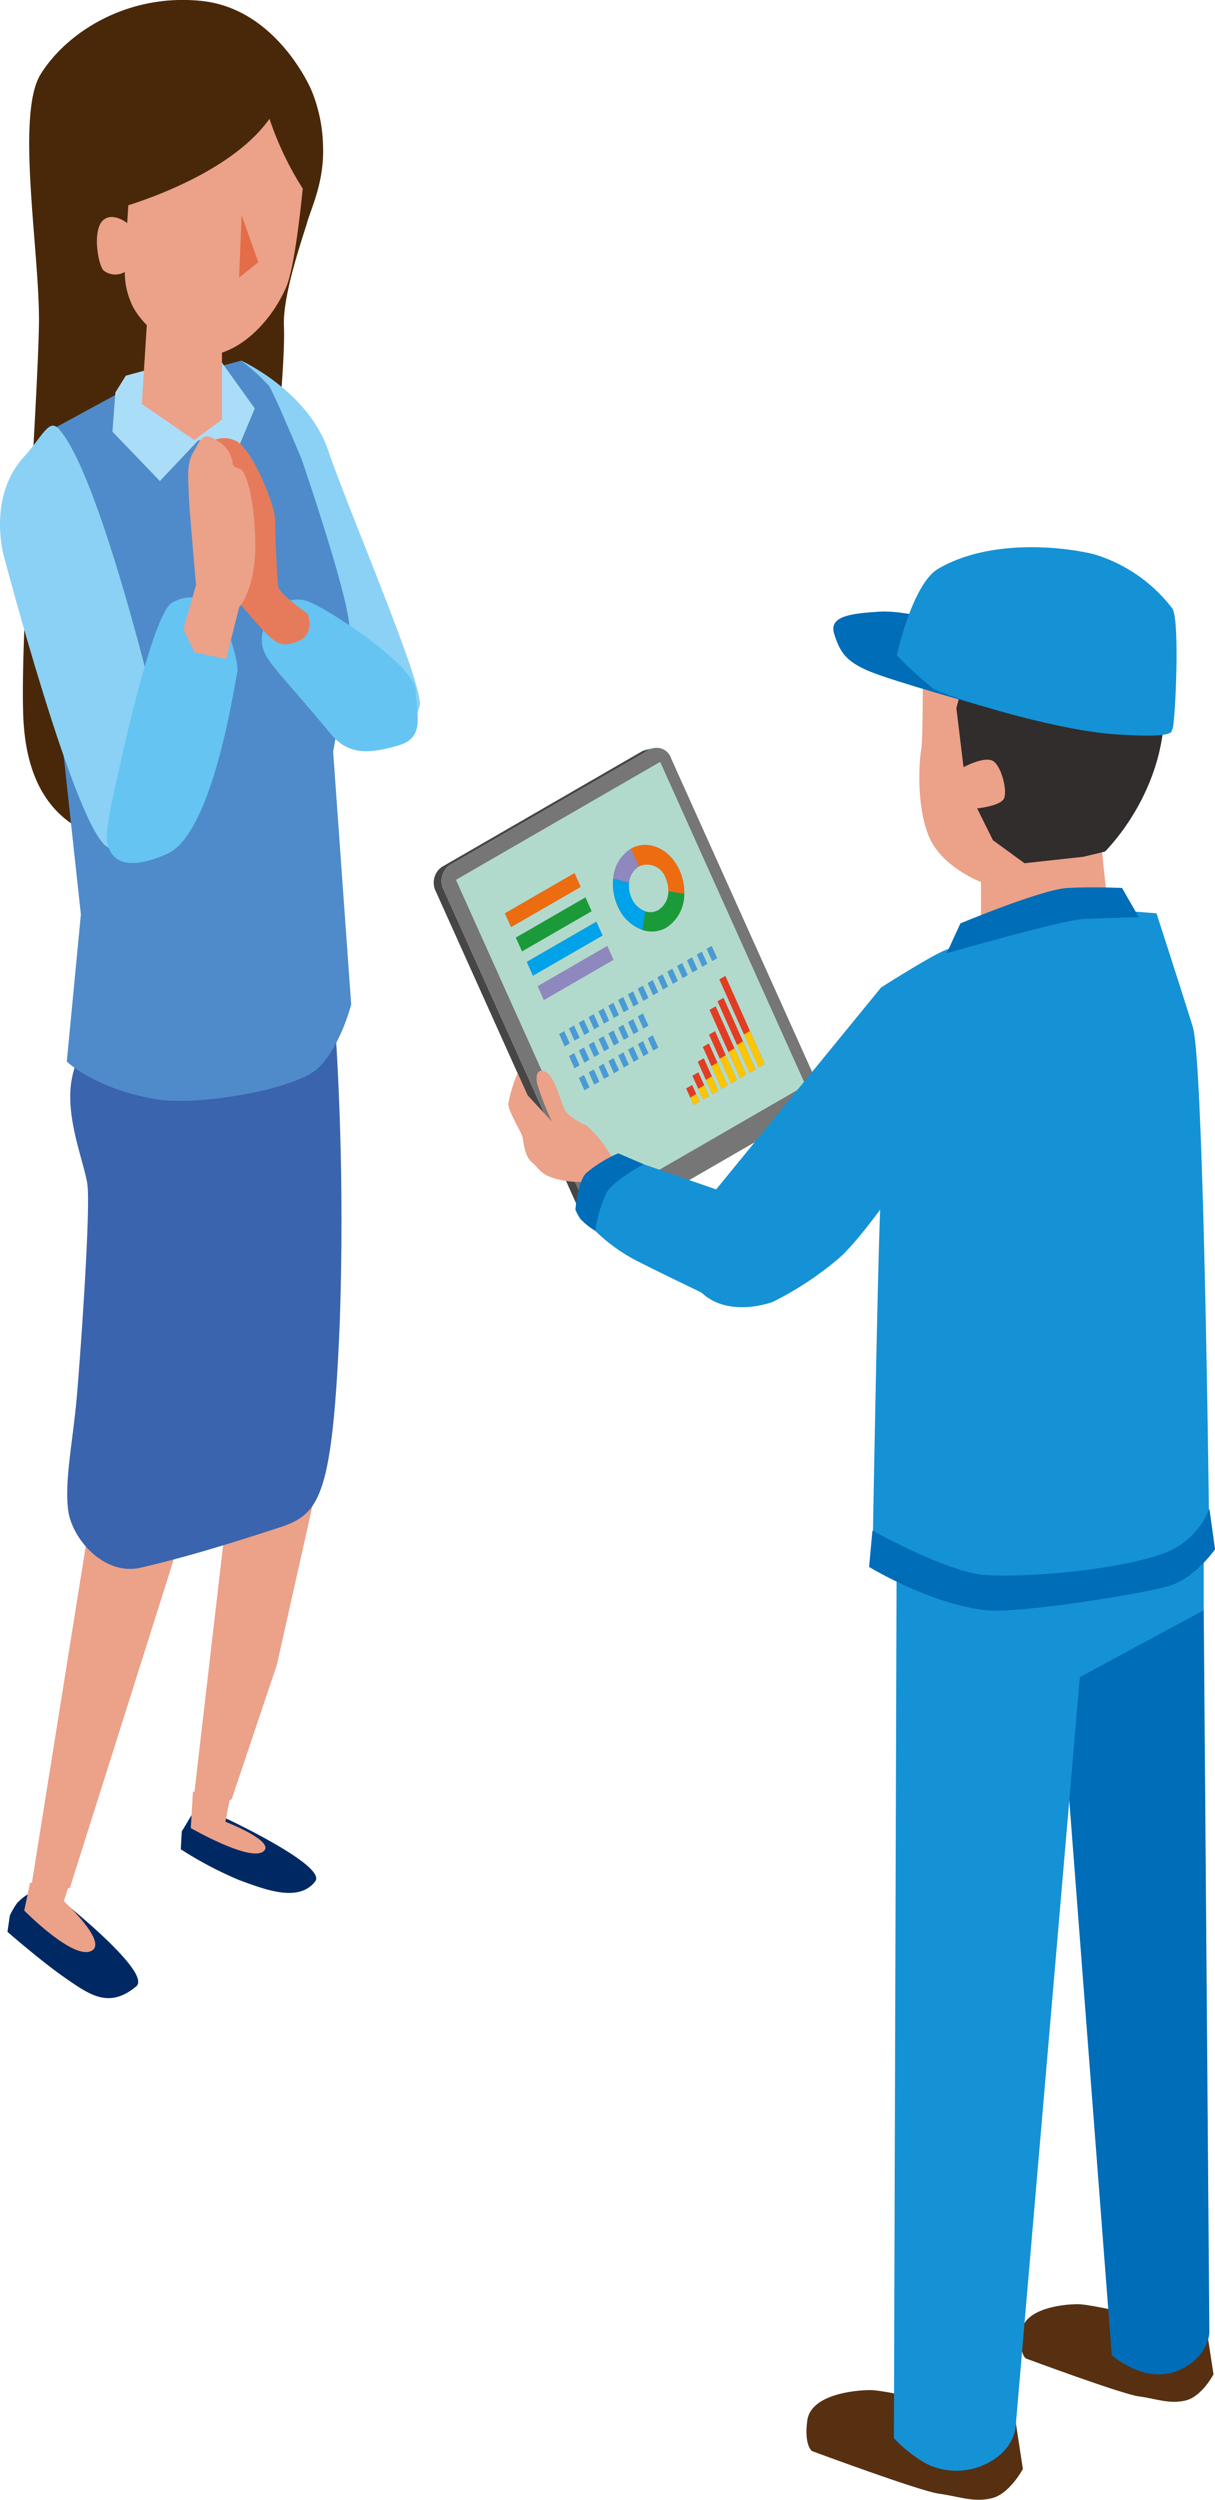 <svg id="グループ_32" data-name="グループ 32" xmlns="http://www.w3.org/2000/svg" xmlns:xlink="http://www.w3.org/1999/xlink" width="126.353" height="259.809" viewBox="0 0 126.353 259.809">
  <defs>
    <clipPath id="clip-path">
      <rect id="長方形_71" data-name="長方形 71" width="126.353" height="259.809" fill="none"/>
    </clipPath>
  </defs>
  <g id="グループ_31" data-name="グループ 31" clip-path="url(#clip-path)">
    <path id="パス_172" data-name="パス 172" d="M2.063,75.14c1.153,18.047,20.3,11.291,20.3,11.291a262.59,262.59,0,0,0,4.783-27.17c1.21-11.874,2.145-22.049,1.988-25.323s1.92-9.135,2.4-10.779S33.34,18.84,33.2,15.2a15.979,15.979,0,0,0-1.215-5.844S28.444.927,20.59.1,6.423,3.489,3.816,7.745s-.037,18.713-.161,26c-.147,8.6-2.074,33.862-1.593,41.4" transform="translate(0.394 0)" fill="#49280a"/>
    <path id="パス_173" data-name="パス 173" d="M35.093,70.368c1.89,1.392,3.978-1.293,4.536-3.183s-7.42-20.351-9.51-26.547-9.049-9.357-9.049-9.357-1.293,3.021-.586,5.01S30.219,64.935,31.569,68.2s1.635.774,3.524,2.167" transform="translate(4.021 6.204)" fill="#8ad1f5"/>
    <path id="パス_174" data-name="パス 174" d="M29.669,164.336c1.28-1.66-9.656-6.724-9.656-6.724l-3.123-.291-1.1,1.831-.1,1.849a39.091,39.091,0,0,0,6.127,3.221c2.614.953,6.133,2.349,7.855.114" transform="translate(3.111 31.201)" fill="#002964"/>
    <path id="パス_175" data-name="パス 175" d="M16.78,155.4l-.223,3.776s6.046,3.481,7.512,2.454-3.909-3.11-3.909-3.11l.5-2.642Z" transform="translate(3.284 30.82)" fill="#eca189"/>
    <path id="パス_176" data-name="パス 176" d="M20.758,168.215l4.7-13.979L30.418,132.1V94.755l-12.3,1.877,2.931,35.008-4.234,36.441c1.442.465,2.273.929,3.946.134" transform="translate(3.334 18.793)" fill="#eca189"/>
    <path id="パス_177" data-name="パス 177" d="M14.034,173.9c1.741-1.44-7.905-9.044-7.905-9.044l-3.021-.723a5.323,5.323,0,0,0-1.464,1.11,8.407,8.407,0,0,0-.751,1.288l-.244,1.7s3.476,3.021,5.8,4.644c2.743,1.913,4.732,3.386,7.585,1.027" transform="translate(0.128 32.553)" fill="#002964"/>
    <path id="パス_178" data-name="パス 178" d="M2.772,178.2a3.871,3.871,0,0,0,3.953.53l11.911-37.655,2.1-37.424L33.2,99.2l.522-11.155L8.319,91.538a23.472,23.472,0,0,0,1,12.264c.22,4.58-.708,37.913-.708,37.913Z" transform="translate(0.55 17.462)" fill="#eca189"/>
    <path id="パス_179" data-name="パス 179" d="M2.714,163.283l-.609,2.9s5.282,5.38,7.089,4.132c1.473-1.017-2.967-5.1-2.967-5.1l.5-1.6c-1.334-.162-2.678-.2-4.016-.332" transform="translate(0.417 32.384)" fill="#eca189"/>
    <path id="パス_180" data-name="パス 180" d="M5.927,139.462c.367,3,3.738,6.889,7.548,6.01s7.866-2.053,13.068-3.738,6.793-1.466,7.632-21.693a314.243,314.243,0,0,0-.546-32H9.445S6.66,91.605,6.22,95.27s1.245,7.769,1.686,10.187-.832,19.716-1.11,22.634c-.44,4.618-1.237,8.367-.87,11.371" transform="translate(1.157 17.462)" fill="#3a64ad"/>
    <path id="パス_181" data-name="パス 181" d="M35.521,58.948C35.4,55.594,30.548,41.5,30.548,41.5s-2.853-6.838-3.4-7.62a22.731,22.731,0,0,0-2.878-2.6L11.337,34.763l-6.6,3.591L4.082,56.38,7.6,88.838,6.134,104.128s3.077,2.931,9.439,3.933c4.354.685,14.331-1.034,16.676-3.233s3.463-6.639,3.463-6.639L33.835,71.92s1.8-9.619,1.686-12.972" transform="translate(0.81 6.204)" fill="#4f8bca"/>
    <path id="パス_182" data-name="パス 182" d="M22.57,41.16l1.988-4.76-4.217-5.887L11.15,32.992l-1.086,1.741-.306,4.082,4.935,5.13L18.72,39.68Z" transform="translate(1.935 6.052)" fill="#aaddf8"/>
    <path id="パス_183" data-name="パス 183" d="M11.95,29.871c.751,2.1,5.01,6.107,8.515,5.474s6.357-4.089,7.629-7.051,2.173-15.28,2.173-15.28-3.46-6.169-7.736-5.076S12.091,13.2,12.091,13.2l-.531,8.439s-1.49-1.2-2.507-.295c-1.152,1.027-.516,4.677.056,5.225a1.972,1.972,0,0,0,2.2.149,7.964,7.964,0,0,0,.636,3.15" transform="translate(1.668 1.549)" fill="#eca189"/>
    <path id="パス_184" data-name="パス 184" d="M20.75,25.146l2-1.6-1.74-4.876Z" transform="translate(4.115 3.703)" fill="#e46c49"/>
    <path id="パス_185" data-name="パス 185" d="M26.062,11.241a33.072,33.072,0,0,0,3.7,7.621s1.225-5.33,1.063-6.084S27.888,5.224,22.9,5.626s-9.538,1.83-12.491,5.539c-1.055,1.324-.153,9.394-.153,9.394s11.334-3.016,15.8-9.317" transform="translate(1.963 1.112)" fill="#49280a"/>
    <path id="パス_186" data-name="パス 186" d="M20.643,29.019,13.112,24.4l-.805,12.751,5.448,3.739,2.888-2.126Z" transform="translate(2.441 4.84)" fill="#eca189"/>
    <path id="パス_187" data-name="パス 187" d="M36.845,67.188c2.858-.806,1.978-3,1.9-5.666S29.789,53.1,27.681,52.254a3.073,3.073,0,0,0-3.44.683s-2.18,1.964-1.319,4.374c.49,1.37,2.342,3.09,6.978,8.668,1.878,2.259,4.088,2.016,6.946,1.209" transform="translate(4.506 10.313)" fill="#65c4f2"/>
    <path id="パス_188" data-name="パス 188" d="M24.6,58.651c.659.513,1.159,1.192,2.955.441s.989-2.84.989-2.84-3.015-2.095-3.088-2.865c-.115-1.2-.319-5.46-.319-6.962s-2.528-7.76-4.288-8.237a2.663,2.663,0,0,0-2.552.3s-.526,4.283-.818,9.083,3.8,7.382,3.8,7.382,2.663,3.188,3.322,3.7" transform="translate(3.463 7.543)" fill="#e67b5b"/>
    <path id="パス_189" data-name="パス 189" d="M11.231,80.747c3.331,1.641,7.206-.845,7.531-1.939S11.122,42.622,6.09,37.232c-1.013-1.086-1.692.835-3.611,2.938-3.8,4.168-2.1,10.21-2.1,10.21S7.9,79.106,11.231,80.747" transform="translate(0 7.322)" fill="#8ad1f5"/>
    <path id="パス_190" data-name="パス 190" d="M15.523,78.48c4.874-2.138,7.086-18.125,7.31-18.871s-.9-4.848-2.014-6.191-2.684-2.238-4.773-1.045-5.6,17.753-5.6,17.753-1.416,5.742-1.144,7.128,1.343,3.364,6.217,1.226" transform="translate(1.839 10.276)" fill="#65c4f2"/>
    <path id="パス_191" data-name="パス 191" d="M17.042,60.278l3.318.717,1.357-5.4s1.837-1.977,1.672-7.086c-.137-4.218-.939-7.166-1.648-7.315s-.7-.52-.7-.52a3.035,3.035,0,0,0-1.182-2.091c-1.082-.745-1.451-.871-1.847-.634s-.471.524-1.142,1.68-.407,3.2-.4,4.168.757,9.494.757,9.494l-1.309,4.574Z" transform="translate(3.157 7.504)" fill="#eca189"/>
    <path id="パス_192" data-name="パス 192" d="M56.112,65.052a1.28,1.28,0,0,0-.356.14l.812-.186a1.291,1.291,0,0,1,.357-.141Z" transform="translate(11.058 12.865)" fill="#3fa76f"/>
    <path id="パス_193" data-name="パス 193" d="M39.268,77.043l20.89-12.061-.814.187L38.454,77.23a2.01,2.01,0,0,0-.59,2.551l15.25,33.891a1.673,1.673,0,0,0,1.811,1.1l.814-.187a1.674,1.674,0,0,1-1.812-1.1L38.678,79.594a2.009,2.009,0,0,1,.59-2.551" transform="translate(7.468 12.888)" fill="#474645"/>
    <path id="パス_194" data-name="パス 194" d="M55.963,114.473l20.89-12.061a2.011,2.011,0,0,0,.59-2.551L62.194,65.969a1.58,1.58,0,0,0-2.169-.959L39.135,77.072a2.008,2.008,0,0,0-.59,2.551l15.249,33.891a1.578,1.578,0,0,0,2.169.959" transform="translate(7.603 12.859)" fill="#767676"/>
    <path id="パス_195" data-name="パス 195" d="M58.373,76.754a3.075,3.075,0,0,1,.27,1.347l1.666.261a5.576,5.576,0,0,0-.49-2.442c-1.019-2.264-3.291-3.268-5.07-2.241l.829,1.842a2.036,2.036,0,0,1,2.8,1.233" transform="translate(10.858 14.533)" fill="#ed6c10"/>
    <path id="パス_196" data-name="パス 196" d="M60.108,77.563,58.442,77.3a2.278,2.278,0,0,1-1.029,1.942,1.665,1.665,0,0,1-1.37.137l-.286,1.946a3.018,3.018,0,0,0,2.483-.243,4.13,4.13,0,0,0,1.868-3.521" transform="translate(11.058 15.331)" fill="#1b9a3a"/>
    <path id="パス_197" data-name="パス 197" d="M56.276,79.845a1.67,1.67,0,0,0,1.37-.135,2.28,2.28,0,0,0,1.029-1.944,3.058,3.058,0,0,0-.27-1.347,2.035,2.035,0,0,0-2.795-1.233,2.206,2.206,0,0,0-1.014,1.7,3.035,3.035,0,0,0,.252,1.584,2.453,2.453,0,0,0,1.427,1.372" transform="translate(10.824 14.867)" fill="#b2dacc"/>
    <path id="パス_198" data-name="パス 198" d="M55.881,75.454l-.829-1.843A4.008,4.008,0,0,0,53.215,76.7l1.654.453a2.2,2.2,0,0,1,1.013-1.7" transform="translate(10.554 14.599)" fill="#8e88bf"/>
    <path id="パス_199" data-name="パス 199" d="M56.266,81.548l.286-1.947a2.453,2.453,0,0,1-1.427-1.372,3.035,3.035,0,0,1-.252-1.584l-1.652-.452a5.523,5.523,0,0,0,.459,2.87,4.449,4.449,0,0,0,2.586,2.485" transform="translate(10.549 15.111)" fill="#00a2e9"/>
    <path id="パス_200" data-name="パス 200" d="M52.955,79.933l-7.247,4.185.651,1.444,7.247-4.183Z" transform="translate(9.065 15.853)" fill="#00a2e9"/>
    <path id="パス_201" data-name="パス 201" d="M52.008,77.828,44.76,82.011l.649,1.442,7.246-4.183Z" transform="translate(8.877 15.436)" fill="#1b9a3a"/>
    <path id="パス_202" data-name="パス 202" d="M51.06,75.722l-7.247,4.185.648,1.44,7.247-4.183Z" transform="translate(8.689 15.018)" fill="#ed6c10"/>
    <path id="パス_203" data-name="パス 203" d="M53.9,82.042l-7.246,4.185.648,1.44,7.246-4.183Z" transform="translate(9.254 16.271)" fill="#8e88bf"/>
    <path id="パス_204" data-name="パス 204" d="M61.849,82.046l-.526.3.573,1.274.526-.3Z" transform="translate(12.162 16.272)" fill="#489bd7"/>
    <path id="パス_205" data-name="パス 205" d="M61,82.538l-.526.3.573,1.274.526-.3Z" transform="translate(11.993 16.37)" fill="#489bd7"/>
    <path id="パス_206" data-name="パス 206" d="M60.144,83.03l-.526.3.573,1.274.526-.3Z" transform="translate(11.824 16.467)" fill="#489bd7"/>
    <path id="パス_207" data-name="パス 207" d="M55.882,87.894l-.526.3.572,1.27.526-.3Z" transform="translate(10.979 17.432)" fill="#489bd7"/>
    <path id="パス_208" data-name="パス 208" d="M55.03,88.386l-.526.3.572,1.27.526-.3Z" transform="translate(10.81 17.529)" fill="#489bd7"/>
    <path id="パス_209" data-name="パス 209" d="M54.177,88.878l-.526.3.572,1.27.526-.3Z" transform="translate(10.641 17.627)" fill="#489bd7"/>
    <path id="パス_210" data-name="パス 210" d="M53.325,89.37l-.528.306.57,1.269.53-.306Z" transform="translate(10.471 17.725)" fill="#489bd7"/>
    <path id="パス_211" data-name="パス 211" d="M52.47,89.864l-.526.3.572,1.27.526-.3Z" transform="translate(10.302 17.823)" fill="#489bd7"/>
    <path id="パス_212" data-name="パス 212" d="M65.186,89.409l-.632.364L66.1,93.216l.633-.361Z" transform="translate(12.803 17.732)" fill="#ffc500"/>
    <path id="パス_213" data-name="パス 213" d="M64.582,90.316l-.629.363,1.3,2.912.629-.363Z" transform="translate(12.684 17.912)" fill="#ffc500"/>
    <path id="パス_214" data-name="パス 214" d="M67.159,93.8l-4.105-9.159L62.421,85l2.562,5.715.627-.361Z" transform="translate(12.38 16.787)" fill="#e33c23"/>
    <path id="パス_215" data-name="パス 215" d="M62.891,86.542l-.632.364,2.028,4.521.629-.363Z" transform="translate(12.348 17.164)" fill="#e33c23"/>
    <path id="パス_216" data-name="パス 216" d="M63.84,90.925l-.629.363,1.225,2.737.633-.361Z" transform="translate(12.537 18.033)" fill="#ffc500"/>
    <path id="パス_217" data-name="パス 217" d="M63.09,91.511l-.632.364,1.162,2.59.63-.364Z" transform="translate(12.387 18.149)" fill="#ffc500"/>
    <path id="パス_218" data-name="パス 218" d="M62.369,92.161l-.633.361L62.8,94.89l.633-.361Z" transform="translate(12.244 18.278)" fill="#ffc500"/>
    <path id="パス_219" data-name="パス 219" d="M60.992,90.862l.892,1.989.633-.361,1.062,2.369L61.623,90.5Z" transform="translate(12.096 17.948)" fill="#e33c23"/>
    <path id="パス_220" data-name="パス 220" d="M61.529,89.8l1.116,2.491.629-.363,1.161,2.59-2.278-5.081Z" transform="translate(12.203 17.737)" fill="#e33c23"/>
    <path id="パス_221" data-name="パス 221" d="M61.886,93.348l-.632.364.675,1.5.632-.364Z" transform="translate(12.148 18.514)" fill="#ffc500"/>
    <path id="パス_222" data-name="パス 222" d="M59.292,83.522l-.528.306.573,1.273.528-.3Z" transform="translate(11.655 16.565)" fill="#489bd7"/>
    <path id="パス_223" data-name="パス 223" d="M60.552,92.144l.842,1.878.63-.363.675,1.5-1.515-3.373Z" transform="translate(12.009 18.203)" fill="#e33c23"/>
    <path id="パス_224" data-name="パス 224" d="M61.221,94.126l-.63.364.5,1.12.628-.363Z" transform="translate(12.017 18.668)" fill="#ffc500"/>
    <path id="パス_225" data-name="パス 225" d="M60.717,93l-.633.361.608,1.354.629-.363Z" transform="translate(11.917 18.444)" fill="#e33c23"/>
    <path id="パス_226" data-name="パス 226" d="M58.436,84.016l-.526.3.573,1.274.526-.3Z" transform="translate(11.485 16.663)" fill="#489bd7"/>
    <path id="パス_227" data-name="パス 227" d="M60.176,94.1l-.63.364.427.948.627-.367Z" transform="translate(11.81 18.662)" fill="#e33c23"/>
    <path id="パス_228" data-name="パス 228" d="M57.584,84.508l-.526.3.573,1.274.526-.3Z" transform="translate(11.316 16.76)" fill="#489bd7"/>
    <path id="パス_229" data-name="パス 229" d="M56.732,85l-.526.3.573,1.274.526-.3Z" transform="translate(11.147 16.858)" fill="#489bd7"/>
    <path id="パス_230" data-name="パス 230" d="M55.879,85.492l-.528.306.573,1.273.528-.306Z" transform="translate(10.978 16.956)" fill="#489bd7"/>
    <path id="パス_231" data-name="パス 231" d="M55.024,85.986l-.526.3.573,1.274.526-.3Z" transform="translate(10.809 17.054)" fill="#489bd7"/>
    <path id="パス_232" data-name="パス 232" d="M54.172,86.478l-.526.3.573,1.274.526-.3Z" transform="translate(10.639 17.151)" fill="#489bd7"/>
    <path id="パス_233" data-name="パス 233" d="M53.319,86.97l-.526.3.573,1.274.526-.3Z" transform="translate(10.47 17.249)" fill="#489bd7"/>
    <path id="パス_234" data-name="パス 234" d="M52.467,87.462l-.528.306.573,1.273.528-.306Z" transform="translate(10.301 17.346)" fill="#489bd7"/>
    <path id="パス_235" data-name="パス 235" d="M51.612,87.956l-.526.3.573,1.274.526-.3Z" transform="translate(10.132 17.444)" fill="#489bd7"/>
    <path id="パス_236" data-name="パス 236" d="M51.618,90.356l-.526.3.572,1.27.526-.3Z" transform="translate(10.133 17.92)" fill="#489bd7"/>
    <path id="パス_237" data-name="パス 237" d="M56.739,89.8l-.526.3.573,1.274.526-.3Z" transform="translate(11.149 17.81)" fill="#489bd7"/>
    <path id="パス_238" data-name="パス 238" d="M55.887,90.29l-.526.3.573,1.274.526-.3Z" transform="translate(10.98 17.907)" fill="#489bd7"/>
    <path id="パス_239" data-name="パス 239" d="M55.034,90.783l-.526.3.573,1.274.526-.3Z" transform="translate(10.811 18.005)" fill="#489bd7"/>
    <path id="パス_240" data-name="パス 240" d="M54.182,91.275l-.528.306.573,1.273.528-.306Z" transform="translate(10.641 18.102)" fill="#489bd7"/>
    <path id="パス_241" data-name="パス 241" d="M53.327,91.768l-.526.3.573,1.274.526-.3Z" transform="translate(10.472 18.2)" fill="#489bd7"/>
    <path id="パス_242" data-name="パス 242" d="M52.475,92.261l-.526.3.573,1.274.526-.3Z" transform="translate(10.303 18.298)" fill="#489bd7"/>
    <path id="パス_243" data-name="パス 243" d="M51.622,92.753l-.526.3.573,1.274.526-.3Z" transform="translate(10.134 18.396)" fill="#489bd7"/>
    <path id="パス_244" data-name="パス 244" d="M50.765,90.848l-.526.3.572,1.269.526-.3Z" transform="translate(9.964 18.018)" fill="#489bd7"/>
    <path id="パス_245" data-name="パス 245" d="M50.759,88.448l-.526.3.573,1.274.526-.3Z" transform="translate(9.963 17.542)" fill="#489bd7"/>
    <path id="パス_246" data-name="パス 246" d="M49.907,88.94l-.526.3.573,1.274.526-.3Z" transform="translate(9.794 17.639)" fill="#489bd7"/>
    <path id="パス_247" data-name="パス 247" d="M50.77,93.245l-.528.306.573,1.273.528-.306Z" transform="translate(9.964 18.493)" fill="#489bd7"/>
    <path id="パス_248" data-name="パス 248" d="M49.913,91.34l-.528.306.57,1.269.53-.306Z" transform="translate(9.794 18.115)" fill="#489bd7"/>
    <path id="パス_249" data-name="パス 249" d="M49.055,89.433l-.528.306.573,1.273.528-.306Z" transform="translate(9.624 17.737)" fill="#489bd7"/>
    <path id="パス_250" data-name="パス 250" d="M60.806,66.079,39.568,78.341l15.123,33.612L75.929,99.691Zm5.358,19.134.573,1.273-.525.3-.573-1.273Zm-1.021.59.573,1.273-.526.3-.573-1.274Zm-1.023.59.574,1.274-.525.3L63.595,86.7Zm-8.2-8.193a4,4,0,0,1,1.838-3.093c1.778-1.027,4.052-.023,5.069,2.241a5.545,5.545,0,0,1,.49,2.442,4.127,4.127,0,0,1-1.869,3.521,3.016,3.016,0,0,1-2.482.244,4.455,4.455,0,0,1-2.587-2.485,5.56,5.56,0,0,1-.459-2.87m2.638,13.008-.526.3-.573-1.274.526-.3Zm-.078-1.559.528-.306.574,1.274-.53.306Zm-.944,2.15-.526.3-.573-1.274.525-.3Zm-1.021.59-.527.3-.573-1.273.527-.3Zm-1.022.59-.528.306-.574-1.274.53-.306Zm-1.025.592-.527.3L53.37,92.6l.526-.3Zm-1.021.59-.526.3-.573-1.273.526-.3Zm-1.022.59-.526.3-.573-1.273.525-.3Zm.457,1.013.569,1.27-.526.3-.569-1.269Zm.494-.286.527-.3.57,1.269-.525.3Zm1.022-.59.526-.3L55.5,95.85l-.526.3Zm1.022-.59.53-.306.57,1.27-.528.3Zm1.025-.592.525-.3.573,1.269-.526.3Zm1.022-.59.525-.3.572,1.269-.527.3Zm1.021-.59.526-.3.57,1.269-.526.3Zm1.017-3.468.526-.3.573,1.274-.526.3ZM44.655,81.819,51.9,77.634l.649,1.442L45.3,83.259Zm1.136,2.522,7.247-4.183.648,1.442-7.247,4.183Zm1.135,2.524,7.247-4.185.651,1.445L47.575,88.31Zm1.138,2.526,7.246-4.183.648,1.442-7.246,4.183ZM50.3,94.369l.53-.3.572,1.273-.527.306Zm1.029,2.286.528-.306.572,1.27-.53.3Zm1.6,3.555-.573-1.273.527-.306.573,1.273Zm1.025-.591-.573-1.274.525-.3.574,1.273Zm1.021-.591L54.4,97.757l.526-.3.573,1.273ZM56,98.44l-.572-1.273.526-.3.573,1.274Zm1.022-.59-.574-1.273.531-.306.573,1.273Zm1.023-.592-.573-1.273.527-.3.258.573.314.7Zm1.023-.59L58.493,95.4l.525-.3.574,1.273Zm1.021-.59-.258-.573-.315-.7.526-.3.573,1.274ZM61.1,89.74l-.572-1.274.525-.3.574,1.273Zm1.022-.591-.574-1.273.526-.3.573,1.273Zm.449-1.862.528-.306.572,1.274-.527.3Zm1.706,14.454-.343-.774-.427-.948.629-.364.427.944.345.778Zm.986-.569-.5-1.12L64.153,98.7l.633-.361.605,1.352.5,1.122Zm.967-.552-.673-1.5-.842-1.879.633-.359,1.513,3.373Zm.963-.557-1.062-2.368-.892-1.989.632-.364L67.828,99.7Zm1.6-.917h0l-.63.364L67,96.919l-1.116-2.491.629-.363,1.573,3.508Zm.333-.193-3.177-7.1.627-.362,1.957,4.356,1.226,2.741Zm.968-.555-1.3-2.911-2.026-4.522.629-.364,2.029,4.522,1.3,2.913Zm-.578-4-2.562-5.716.633-.361,4.1,9.161-.633.361Z" transform="translate(7.847 13.105)" fill="#b2dacc"/>
    <path id="パス_251" data-name="パス 251" d="M62.21,87.289l-.628.362,3.177,7.1-1.223-2.737.628-.363Z" transform="translate(12.213 17.312)" fill="#e33c23"/>
    <path id="パス_252" data-name="パス 252" d="M60.879,95.662l-.351-.775-.627.368.344.773.632-.364Z" transform="translate(11.88 18.819)" fill="#ffc500"/>
    <path id="パス_253" data-name="パス 253" d="M83.764,218.061c1.994.266,3.545.93,5.449.488s3.279-3.057,3.279-3.057l-.8-5.228-5.029-.907s-8.173-2.061-10.034-2.061-6.2.532-6.556,3.146.487,3.19.487,3.19,11.208,4.164,13.2,4.43" transform="translate(13.881 41.113)" fill="#563011"/>
    <path id="パス_254" data-name="パス 254" d="M100.857,209.427c1.775.236,3.155.828,4.851.434s2.918-2.721,2.918-2.721l-.709-4.653-4.476-.809s-7.276-1.833-8.932-1.833-5.522.473-5.837,2.8.434,2.839.434,2.839,9.977,3.708,11.752,3.944" transform="translate(17.571 39.635)" fill="#563011"/>
    <path id="パス_255" data-name="パス 255" d="M104.4,218.656c3.132-1.38,3.185-3.917,3.185-3.917L107,139.662l-15.325,2.222L97.438,217.1s3.5,3.083,6.959,1.559" transform="translate(18.181 27.699)" fill="#006db9"/>
    <path id="パス_256" data-name="パス 256" d="M86.9,230.837c3.327-1.468,3.343-4.086,3.343-4.086l6.669-77.806L109.792,142V127.883l-31.918,3.5-.3,96.649a13.658,13.658,0,0,0,3.506,2.733,7.06,7.06,0,0,0,5.818.074" transform="translate(15.386 25.363)" fill="#1492d5"/>
    <path id="パス_257" data-name="パス 257" d="M80.773,76.4c1.342,3.232,5.42,4.745,5.42,4.745v4.3l13.178-1.89-.821-7.68,2.089-18.426L90.3,53.051l-10.157,5.7s.03,7.676-.169,8.671-.546,5.748.8,8.98" transform="translate(15.823 10.522)" fill="#eca189"/>
    <path id="パス_258" data-name="パス 258" d="M75.712,147.057s8.851,3.832,14.122,3.88,15.4-1.47,17.305-2.64a8.7,8.7,0,0,0,3.593-4.464s-.532-48.885-1.7-52.67-3.78-11.825-3.78-11.825L95.8,78.592s-10.989,3.929-12.63,4.624-6.563,3.83-6.563,3.83.3,17.7,0,21.282-.9,38.729-.9,38.729" transform="translate(15.016 15.587)" fill="#1492d5"/>
    <path id="パス_259" data-name="パス 259" d="M68.533,118.329a33.427,33.427,0,0,0,6.813-4.476c3.478-2.942,11.062-14.9,11.062-14.9s1.008-5.11-.82-9.184c-1.08-2.406-5.781-4.117-5.781-4.117L59.945,109.953s-1.456,5.194,1.418,7.607,7.171.769,7.171.769" transform="translate(11.816 16.986)" fill="#1492d5"/>
    <path id="パス_260" data-name="パス 260" d="M100.391,77.026s-2.984-.149-5.669,0-11.138,3.68-11.138,3.68l-1.43,3.107s12.022-3.456,14.159-3.555,5.818-.2,5.818-.2Z" transform="translate(16.294 15.263)" fill="#006db9"/>
    <path id="パス_261" data-name="パス 261" d="M86.183,74.115l1.641,3.307,3.282,2.391,6.116-.669,2.244-.536s7.292-7.038,6.035-17.184c-1.177-9.505-8.726-11.486-12.68-11.486s-6.539.82-10.169,3.7c-2.562,2.036-4.824,6.366-4.824,6.366l4.029.9,2.774.509-.611,2.272.745,6.143s2.163-1.167,3.058-.645,1.566,3.226,1.119,3.963-2.76.969-2.76.969" transform="translate(15.436 9.904)" fill="#302d2c"/>
    <path id="パス_262" data-name="パス 262" d="M106.6,138.879c2.673-.76,4.8-3.8,4.8-3.8l-.591-4.238a8.023,8.023,0,0,1-4.431,4.537c-4.709,1.832-14.247,2.648-18.8,2.375-3.978-.24-11.806-4.624-11.806-4.624l-.351,3.778s6.464,3.929,12.307,4.511c3.119.312,15.454-1.563,18.871-2.533" transform="translate(14.958 25.949)" fill="#006db9"/>
    <path id="パス_263" data-name="パス 263" d="M46.095,95.386l-1.016-2.258a14.2,14.2,0,0,0-.969,3.195c.025.8,1.342,2.908,1.467,3.382s.2,2.038.995,2.684.888,1.368,2.832,1.79a7.988,7.988,0,0,0,3.156.15l1.957,1.392,2.043-2.213A6.979,6.979,0,0,1,54.6,101.37a13.218,13.218,0,0,0-2.338-2.81s-1.838-.745-2.312-1.716-1.045-3.554-2.064-3.915-.881.991-.726,1.446a28.787,28.787,0,0,0,1.472,3.738c.324.373-2.539-2.727-2.539-2.727" transform="translate(8.748 18.419)" fill="#eca189"/>
    <path id="パス_264" data-name="パス 264" d="M56.574,111.326c3.66,1.841,9.4,4.564,9.4,4.564s4.917-3.794,5.364-5.412-1.094-4.747-1.094-4.747l-15.914-5.521a10.516,10.516,0,0,0-2.985,1.915,5.61,5.61,0,0,0-1.1,4.028,18.178,18.178,0,0,0,6.33,5.172" transform="translate(9.959 19.875)" fill="#1492d5"/>
    <path id="パス_265" data-name="パス 265" d="M52,108.086a14.278,14.278,0,0,1,1.2-4.011c.784-1.286,3.842-2.912,3.842-2.912l-2.648-1.134a13.16,13.16,0,0,0-3.376,2.087c-.876.989-1.081,3.768-1.081,3.768a5.184,5.184,0,0,0,.521.969A7.4,7.4,0,0,0,52,108.086" transform="translate(9.902 19.839)" fill="#006db9"/>
    <path id="パス_266" data-name="パス 266" d="M75.959,59.207C78.383,60.251,88.27,63,88.27,63l-.477-7.606S80.9,52.81,77.078,53.054c-2.967.189-5.27.463-4.663,2.337.579,1.784,1.119,2.772,3.543,3.817" transform="translate(14.343 10.519)" fill="#006db9"/>
    <path id="パス_267" data-name="パス 267" d="M100.624,66.913c6.713.447,5.619-.4,5.868-.546s.82-11.164,0-12.523a16.009,16.009,0,0,0-8.255-5.678c-3.829-.9-11.059-1.428-16.112,1.541-2.7,1.59-4.3,9-4.3,9a43.334,43.334,0,0,0,3.751,3.43c1.045.694,12.332,4.328,19.045,4.775" transform="translate(15.436 9.413)" fill="#1492d5"/>
  </g>
</svg>
